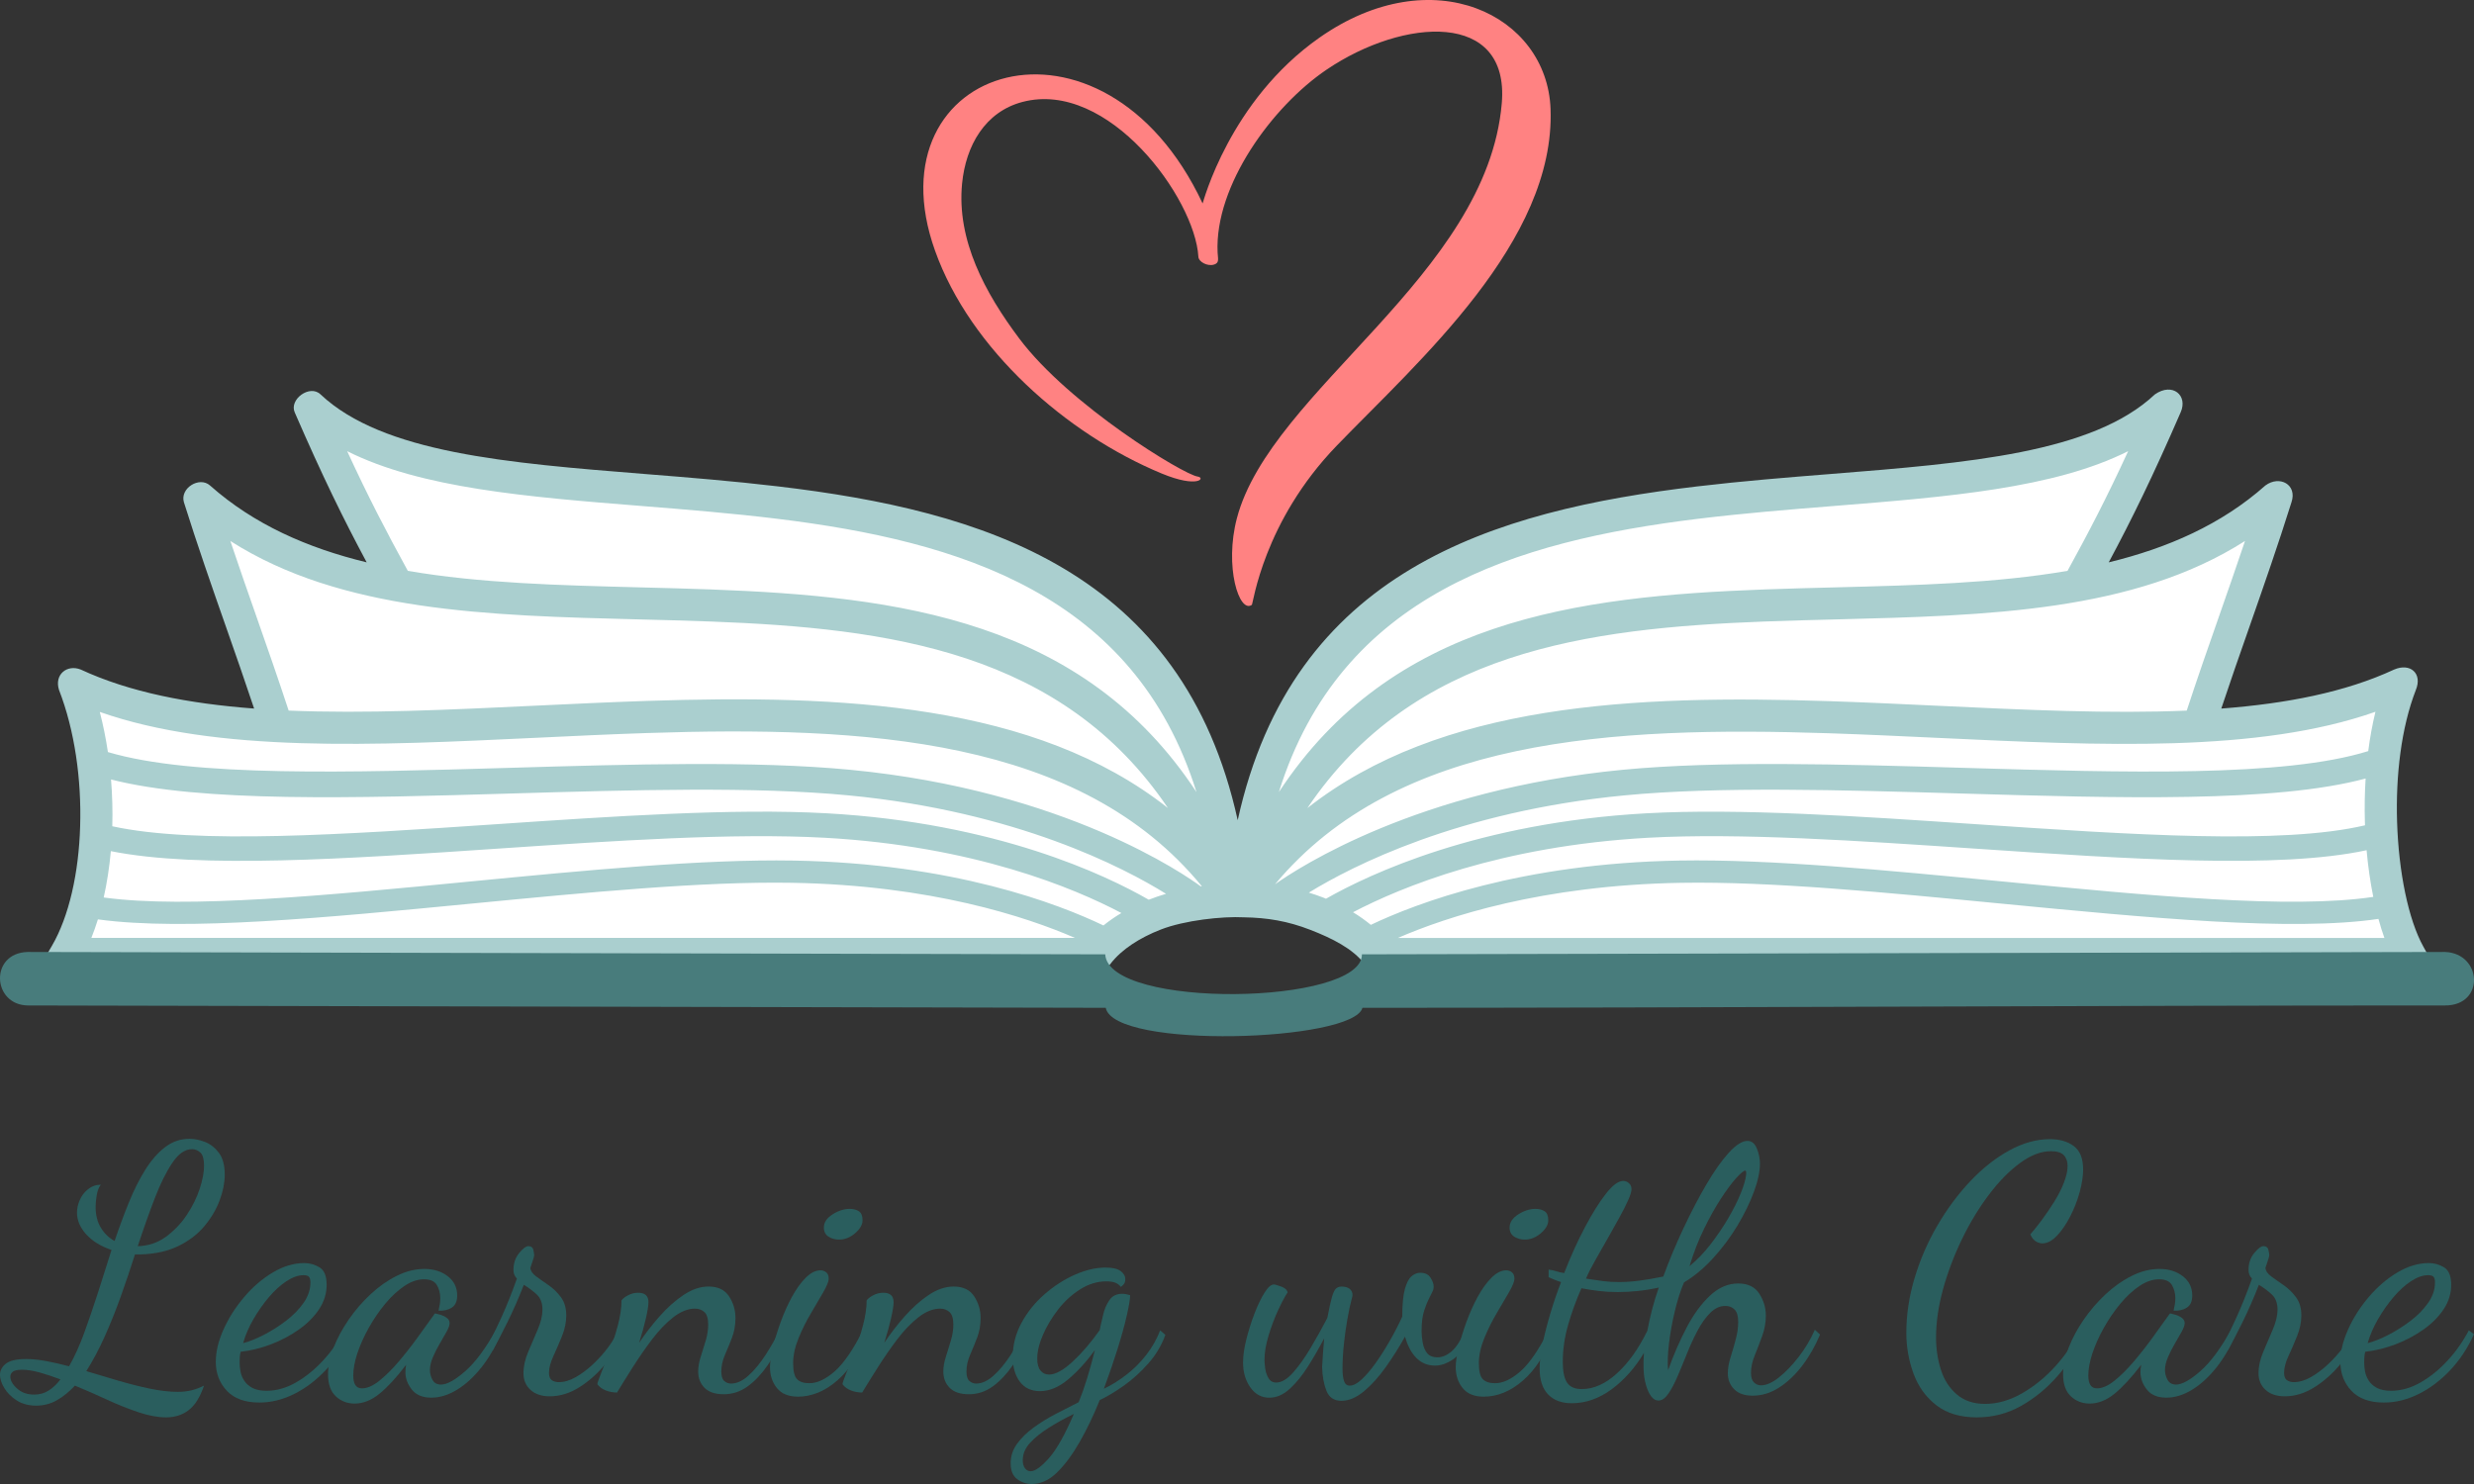 <?xml version="1.0" encoding="utf-8"?>
<!-- Generator: Adobe Illustrator 27.2.0, SVG Export Plug-In . SVG Version: 6.00 Build 0)  -->
<svg version="1.1" xmlns="http://www.w3.org/2000/svg" xmlns:xlink="http://www.w3.org/1999/xlink" x="0px" y="0px"
	 viewBox="0 0 1920 1152" enable-background="new 0 0 1920 1152" xml:space="preserve">
<rect x="0" y="0" width="1920" height="1152" fill="#333333" stroke="none"/>
<path fill="#FF8282" d="M971.51,469.55c-9.87,6.91-21.46-29.88-11.58-67.31c26.28-99.56,194.13-188.37,205.56-322.08
	c6.15-71.97-76.02-66.61-135.84-26.18c-42.32,28.6-87.08,90.05-84.71,141.91c0.23,4.94,1.51,8.03-2.53,9.42
	c-5.08,1.75-12.16-1.9-12.39-6.03c-2.57-45.15-69.78-137.73-136.52-120.14c-28.97,7.63-43.96,33.79-46.86,63.37
	c-4.29,43.86,17.8,84.83,44.34,120.23c38.99,52,127.51,105.63,138.39,107.19c6.48,0.92,0.57,9.4-27.78-2.34
	c-73.7-30.51-148.54-96.25-175.92-172.94C673.92,49.72,856.19-6.43,933.32,157.94c0.43-0.8,20.77-79.67,90.64-128.69
	c87.75-61.57,176.7-17.72,179.38,55.31c3.79,102.97-102.79,196.02-165.93,261.4C980.3,405.09,972.56,468.81,971.51,469.55z"/>
<g>
	<path fill-rule="evenodd" clip-rule="evenodd" fill="#FFFFFF" d="M957.29,699.77c-37.8-438.33-569.99-246.03-717.13-384.54
		c26.5,60.99,44.66,96.33,68.32,139.17c-58.34-10.68-111.21-30.4-153.85-68.22c19.17,61.17,40.63,117.11,60.17,177.46
		c-59.48-3.08-113.32-12.06-157.4-32.56c25.66,66.12,22.43,160.21-6.39,209.5c247.17,0,553.7,0,800.87,0
		c21.47-27.97,70.14-43.06,105-41.18C957.02,699.53,957.16,699.65,957.29,699.77z"/>
	<path fill-rule="evenodd" clip-rule="evenodd" fill="#FFFFFF" d="M1863.25,531.09c-43.99,20.45-97.69,29.45-157.01,32.57
		c19.52-60.35,41.01-116.3,60.15-177.47c-42.63,37.82-95.48,57.53-153.81,68.21c23.66-42.84,41.8-78.18,68.28-139.17
		c-147.14,138.51-679.29-53.8-717.13,384.54c34.82-4.65,83.53,12.83,104.98,40.82c247.21,0,553.74,0,800.91,0
		C1846.42,698.48,1837.55,597.21,1863.25,531.09z"/>
	<path fill="#AACFCF" d="M1880.55,734.58c-11.38-20.65-19.05-57.36-20.25-96.83c-1.09-35.42,3.13-72.66,14.58-102.16
		c5.27-12.87-4.36-21.23-16.9-15.81c-37.83,17.58-83.51,26.42-134.11,30.27c7.16-21.51,14.49-42.47,21.83-63.41
		c11.13-31.84,22.28-63.72,32.64-96.74c4.65-13.74-9.23-21.19-20.24-13.03c-34.16,30.3-75.64,48.5-121.58,59.68
		c18.01-33.62,34.11-66.45,55.79-116.39c5.93-13.27-6.36-23.55-19.99-13.99c-48.35,45.51-145.14,53.27-251.17,61.75
		c-34.06,2.71-69.03,5.53-103.81,9.65c-159.28,18.85-314.16,65.37-356.8,259.14c-42.64-193.77-197.52-240.29-356.8-259.14
		c-34.79-4.12-69.79-6.94-103.85-9.65c-105.99-8.49-202.79-16.25-251.13-61.75c-8.29-8.04-24.54,3.85-20.03,13.99
		c21.7,49.94,37.83,82.77,55.84,116.39c-45.94-11.17-87.43-29.38-121.59-59.68c-8.22-7.34-23.48,2.09-20.25,13.03
		c10.4,33.13,21.55,65.1,32.75,97.01c7.3,20.85,14.6,41.72,21.73,63.13c-50.76-3.82-96.59-12.65-134.52-30.27
		c-10.57-4.23-20.72,3.76-16.9,15.81c12.18,31.39,17.52,69.56,16.4,105.85c-1.05,36.07-8.58,69.97-21.96,92.91l-10.94,18.74h21.74
		h450.8h350.08h6.14l3.78-4.92c8.65-11.27,22.9-20.27,38.89-26.52c18.47-7.24,47.91-10.43,64.66-9.54
		c18.07,0.29,33.91,2.87,51.58,9.74c16.79,6.52,32.79,14.51,41.84,26.32l3.78,4.92h6.15h350.91h450h21.12L1880.55,734.58z
		 M1063.86,717.94c-4.28-3.51-8.91-6.79-13.81-9.79c37.18-19.47,114.36-51.45,229.01-57.82c71.06-3.94,163.24,2.33,254.22,8.47
		c118.54,8.03,235.13,15.95,303.36,1.2c1.13,12.65,2.89,24.86,5.19,36.24c-64.25,9.64-174.92-1.05-287.39-11.94
		c-89.67-8.69-180.55-17.48-251.24-16.27C1180.57,670.17,1099.41,701.02,1063.86,717.94z M1026.9,696.76
		c-3.66-1.42-7.39-2.69-11.15-3.83c33.6-20.65,116.33-63.12,244.83-75.48c73.06-7.03,167.86-4.22,261.39-1.47
		c123.04,3.63,244.05,7.19,313.92-11.63c-0.72,11.39-0.9,22.83-0.56,34.08c0.02,0.75,0.06,1.49,0.09,2.23
		c-64.34,15.24-181.63,7.28-300.95-0.79c-91.67-6.23-184.54-12.52-256.73-8.52c-130.23,7.22-214.71,46.98-248.66,66.31
		C1028.35,697.34,1027.63,697.04,1026.9,696.76z M1837.92,583.06c-64.91,20.35-188.72,16.7-314.71,12.98
		c-94.25-2.78-189.74-5.58-264,1.54c-158.68,15.27-251.33,75.84-269.72,88.9c94.81-113.73,261.06-122.82,430.13-117.26
		c28.28,0.95,56.63,2.27,84.76,3.6c126.42,5.98,248.15,11.72,339.14-20.28C1841.11,562.38,1839.26,572.63,1837.92,583.06z
		 M1722.11,478.45c-8.48,24.21-16.94,48.44-25.06,73.18c-59.57,2.55-124.86-0.53-191.51-3.68c-28.5-1.35-57.25-2.71-85.93-3.66
		c-151.66-4.99-301.6,1.66-405,83.02c82.09-121.69,216.63-139.58,354.55-144.83c18.94-0.71,37.91-1.2,56.85-1.67
		c116.2-2.94,230.16-5.89,316.27-60.85C1735.63,439.75,1728.87,459.11,1722.11,478.45z M1317.33,402.79
		c35.37-4.34,71.1-7.22,105.78-10c88.62-7.09,171.06-13.71,228.49-42.56c-16.5,35.85-30.52,62.82-47.05,92.91
		c-56,9.64-117.22,11.21-179.11,12.79c-18.76,0.47-37.52,0.96-56.27,1.65c-146.06,5.4-289.04,23.96-376.68,157.31
		C1040.51,461.09,1176.39,420.1,1317.33,402.79z M269.42,350.23c57.47,28.86,139.87,35.48,228.49,42.56
		c34.71,2.78,70.41,5.65,105.81,10c140.92,17.31,276.81,58.31,324.84,212.09c-87.65-133.34-230.62-151.89-376.68-157.3
		c-18.76-0.69-37.55-1.18-56.27-1.65c-61.89-1.58-123.11-3.15-179.11-12.79C299.99,413.04,285.96,386.08,269.42,350.23z
		 M199.05,478.74c-6.8-19.43-13.63-38.89-20.28-58.78c86.11,54.96,200.06,57.91,316.27,60.85c18.93,0.47,37.91,0.96,56.85,1.67
		c137.9,5.25,272.42,23.14,354.52,144.77c-103.26-81.46-253.06-88.16-404.61-83.14c-28.93,0.96-57.91,2.34-86.65,3.71
		c-66.5,3.17-131.65,6.28-191.13,3.78C215.92,526.96,207.49,502.83,199.05,478.74z M416.35,572.72c28.35-1.36,56.92-2.73,85.46-3.67
		c169.71-5.64,336.48,3.65,430.91,118.93c-0.27,0.03-0.54,0.08-0.81,0.11c-11.39-8.41-105.22-74.47-271.95-90.51
		c-74.26-7.12-169.75-4.33-264-1.54c-124.43,3.67-246.72,7.28-312.22-12.23c-1.58-10.61-3.67-21.06-6.3-31.15
		C168.41,584.55,290,578.73,416.35,572.72z M891.52,698.45c-32.99-19-118.02-59.79-250.1-67.12c-72.19-4-165.06,2.29-256.73,8.52
		c-117.23,7.93-232.52,15.76-297.54,1.57c0.34-11.99,0.01-24.19-0.98-36.33c70.27,17.98,189.64,14.46,311.02,10.88
		c93.52-2.74,188.32-5.56,261.42,1.47c130.45,12.55,213.72,56.13,246.3,76.41c-4.5,1.34-8.95,2.85-13.3,4.55
		C891.58,698.42,891.55,698.43,891.52,698.45z M615.98,668.04c-70.66-1.22-161.54,7.58-251.28,16.27
		c-110.63,10.72-219.55,21.24-284.22,12.39c2.57-11.44,4.42-23.53,5.54-35.97c68.64,13.77,183.31,5.98,299.88-1.92
		c90.98-6.15,183.16-12.41,254.22-8.47c115.85,6.43,193.43,39.02,230.16,58.42c-4.95,2.94-9.62,6.16-13.93,9.66
		C821.31,701.61,739.77,670.19,615.98,668.04z M70.89,728.09c1.85-4.6,3.55-9.41,5.09-14.4c67.55,9.31,177.84-1.38,289.88-12.23
		c89.05-8.62,179.27-17.36,248.81-16.16c107.75,1.87,181.67,26.31,219.59,42.78H501.8H70.89z M1419.61,728.09H1084.9
		c37.92-16.47,111.85-40.91,219.59-42.78c69.54-1.2,159.75,7.54,248.81,16.16c113.53,10.98,225.25,21.81,292.54,11.85
		c1.42,5.2,2.96,10.15,4.62,14.78H1419.61z"/>
</g>
<path fill-rule="evenodd" clip-rule="evenodd" fill="#487C7C" d="M21.6,738.99l836.13,1.84c2.47,42.73,199.66,39.55,199.23,0
	l840.57-1.84c28.83,1.14,31.08,41.6,0,41.53c-280.83,0-559.3,1.83-840.17,1.83c-6.87,26.28-192.87,32.35-199.23,0L21.6,780.52
	C-6.17,780.1-8.21,739.7,21.6,738.99z"/>
<g>
	<path fill="#2A5E5E" d="M128.89,1100.28c-6.43,0-13.62-1.34-21.57-4.02c-7.95-2.68-16.08-5.94-24.39-9.78
		c-8.31-3.84-16.57-7.46-24.79-10.85c-4.47,4.82-9.16,8.62-14.07,11.39c-4.92,2.77-10.23,4.15-15.94,4.15
		c-5.9,0-10.94-1.34-15.14-4.02c-4.19-2.68-7.41-5.9-9.65-9.65c-2.23-3.75-3.35-7.14-3.35-10.18c0-3.39,1.52-6.3,4.56-8.71
		c3.04-2.41,8.31-3.62,15.81-3.62c4.82,0,10.05,0.54,15.68,1.61c5.63,1.07,11.48,2.41,17.55,4.02c4.29-7.5,8.21-16.17,11.79-25.99
		c3.57-9.82,7.14-20.28,10.72-31.36c3.57-11.07,7.05-22.06,10.45-32.96c-8.4-2.86-14.96-6.92-19.7-12.19
		c-4.73-5.27-7.1-10.85-7.1-16.75c0-3.22,0.71-6.47,2.14-9.78c1.43-3.3,3.57-6.12,6.43-8.44c2.86-2.32,6.16-3.48,9.91-3.48
		c-1.61,2.14-2.68,4.96-3.22,8.44s-0.8,6.39-0.8,8.71c0,6.43,1.38,11.88,4.15,16.35c2.77,4.47,6.3,7.86,10.58,10.18
		c3.57-10.54,7.28-20.54,11.12-30.01c3.84-9.47,8.08-17.91,12.73-25.33c4.64-7.41,9.78-13.27,15.41-17.55
		c5.63-4.29,11.92-6.43,18.89-6.43c3.75,0,7.73,0.8,11.93,2.41c4.19,1.61,7.81,4.42,10.85,8.44c3.04,4.02,4.56,9.69,4.56,17.01
		c0,6.08-1.3,12.64-3.89,19.7c-2.59,7.06-6.52,13.76-11.79,20.1c-5.27,6.34-12.02,11.52-20.23,15.54
		c-8.22,4.02-18.05,6.21-29.48,6.56c-0.18,0-0.58,0-1.21,0c-0.63,0-1.65,0-3.08,0c-3.4,10.72-7.06,21.57-10.99,32.56
		c-3.93,10.99-8.13,21.44-12.59,31.36c-4.47,9.91-9.2,18.8-14.2,26.66c7.68,2.32,15.76,4.74,24.25,7.24
		c8.48,2.5,16.75,4.6,24.79,6.3c8.04,1.7,15.36,2.55,21.97,2.55c3.93,0,7.5-0.4,10.72-1.21c3.22-0.8,6.43-2.01,9.65-3.62
		c-3.04,8.93-7.01,15.28-11.92,19.03C141.53,1098.4,135.68,1100.28,128.89,1100.28z M26.53,1082.6c4.11,0,7.81-1.03,11.12-3.08
		c3.3-2.06,6.39-4.96,9.24-8.71c-5.54-2.15-10.9-3.93-16.08-5.36c-5.18-1.43-9.74-2.15-13.67-2.15c-3.39,0-5.76,0.49-7.1,1.47
		c-1.34,0.98-2.01,2.28-2.01,3.88c0,3.04,1.74,6.12,5.23,9.24C16.75,1081.03,21.17,1082.6,26.53,1082.6z M106.92,967.37
		c8.04-0.18,15.23-2.55,21.57-7.1c6.34-4.56,11.74-10.14,16.21-16.75c4.46-6.6,7.86-13.4,10.18-20.36
		c2.32-6.97,3.48-13.04,3.48-18.22c0-5-0.94-8.4-2.81-10.18c-1.87-1.78-4.07-2.68-6.56-2.68c-5.36,0-10.41,3.48-15.14,10.45
		c-4.73,6.97-9.29,16.12-13.67,27.47C115.81,941.33,111.39,953.79,106.92,967.37z"/>
	<path fill="#2A5E5E" d="M201.25,1088.76c-11.08,0-19.47-3.04-25.19-9.11c-5.71-6.07-8.58-13.57-8.58-22.51
		c0-7.86,2.01-16.25,6.03-25.19c4.02-8.93,9.38-17.33,16.08-25.19c6.7-7.86,14.11-14.21,22.24-19.03
		c8.13-4.82,16.21-7.24,24.25-7.24c4.29,0,8.26,1.12,11.93,3.35c3.66,2.24,5.49,6.74,5.49,13.53c0,6.79-1.97,13.13-5.9,19.03
		c-3.93,5.89-9.2,11.17-15.81,15.81c-6.61,4.65-13.8,8.44-21.57,11.39c-7.77,2.95-15.59,4.87-23.45,5.76
		c-0.36,1.43-0.58,2.82-0.67,4.15c-0.09,1.34-0.13,2.73-0.13,4.15c0,2.15,0.22,4.47,0.67,6.97c0.44,2.5,1.43,4.91,2.95,7.24
		c1.52,2.32,3.66,4.2,6.43,5.62c2.77,1.43,6.39,2.15,10.85,2.15c7.68,0,15.27-2.15,22.78-6.43c7.5-4.29,14.51-9.96,21.03-17.02
		c6.52-7.05,12.01-14.87,16.48-23.45l4.02,2.95c-4.82,10.72-10.99,20.05-18.49,28c-7.5,7.95-15.68,14.11-24.52,18.49
		C219.33,1086.57,210.36,1088.76,201.25,1088.76z M188.65,1042.67c4.82-1.25,10.18-3.39,16.08-6.43c5.9-3.04,11.61-6.65,17.15-10.85
		c5.53-4.19,10.09-8.84,13.67-13.93c3.57-5.09,5.36-10.41,5.36-15.94c0-1.96-0.36-3.39-1.07-4.29c-0.72-0.89-2.14-1.34-4.29-1.34
		c-4.11,0-8.53,1.57-13.27,4.69c-4.74,3.13-9.29,7.28-13.67,12.46c-4.38,5.19-8.35,10.85-11.93,17.02
		C193.12,1030.21,190.44,1036.42,188.65,1042.67z"/>
	<path fill="#2A5E5E" d="M275.21,1089.56c-5.72,0-10.59-1.88-14.6-5.63c-4.02-3.75-6.03-9.47-6.03-17.15
		c0-6.25,1.43-13.08,4.29-20.5c2.85-7.41,6.79-14.74,11.79-21.97c5-7.24,10.67-13.8,17.02-19.7c6.34-5.9,13.08-10.63,20.23-14.2
		c7.14-3.57,14.29-5.36,21.44-5.36c7.14,0,13.17,1.87,18.09,5.62c4.91,3.75,7.37,8.76,7.37,15.01c0,4.47-1.39,7.59-4.15,9.38
		c-2.77,1.79-6.21,2.59-10.32,2.41c0.36-1.61,0.67-3.22,0.94-4.82c0.27-1.61,0.4-3.21,0.4-4.82c0-3.93-0.9-7.37-2.68-10.32
		c-1.79-2.94-5.09-4.42-9.91-4.42c-5,0-10.1,1.74-15.27,5.22c-5.18,3.49-10.14,8.09-14.87,13.8c-4.73,5.72-8.98,11.92-12.73,18.62
		c-3.75,6.7-6.7,13.26-8.84,19.69c-2.14,6.43-3.22,12.24-3.22,17.42c0,6.61,2.23,9.91,6.7,9.91c4.11,0,8.62-1.96,13.53-5.89
		c4.91-3.93,9.92-8.89,15.01-14.87c5.09-5.99,9.96-12.19,14.61-18.62c4.64-6.43,8.75-12.15,12.33-17.15
		c0.54-1.07,1.07-1.61,1.61-1.61c0.89,0.18,2.23,0.54,4.02,1.07c1.78,0.54,3.39,1.34,4.82,2.41c1.43,1.07,2.14,2.41,2.14,4.02
		c0,1.61-0.76,3.8-2.28,6.56c-1.52,2.77-3.31,5.9-5.36,9.38c-2.06,3.48-3.84,7.01-5.36,10.59c-1.52,3.58-2.28,6.88-2.28,9.91
		c0,2.68,0.67,5.23,2.01,7.64c1.34,2.41,3.53,3.62,6.57,3.62c4.64,0,10.9-3.44,18.76-10.32c7.86-6.87,15.81-17.55,23.85-32.02
		l3.48,3.48c-3.93,9.65-8.84,18.18-14.74,25.59c-5.9,7.41-12.19,13.18-18.89,17.28c-6.7,4.11-13.36,6.16-19.96,6.16
		c-6.79,0-11.84-2.1-15.14-6.3c-3.31-4.2-4.96-8.71-4.96-13.53c0-0.89,0.04-1.78,0.13-2.68c0.09-0.89,0.22-1.88,0.4-2.95
		c-7.5,9.83-14.38,17.29-20.63,22.38C288.25,1087.02,281.81,1089.56,275.21,1089.56z"/>
	<path fill="#2A5E5E" d="M426.61,1083.93c-6.25,0-11.21-1.65-14.87-4.96c-3.66-3.3-5.49-7.64-5.49-13s1.25-10.94,3.75-16.75
		c2.5-5.8,4.96-11.56,7.37-17.28c2.41-5.72,3.62-10.81,3.62-15.27c0-5.18-1.52-9.16-4.56-11.93c-3.04-2.77-6.34-5.22-9.91-7.37
		c-3.93,10.18-8.22,19.96-12.86,29.34c-4.65,9.38-8.4,16.57-11.25,21.57l-2.95-5.63c2.5-4.64,5.76-11.39,9.78-20.23
		c4.02-8.84,7.99-18.8,11.92-29.88c-1.79-1.78-2.68-4.02-2.68-6.7c0-5.18,1.47-9.56,4.42-13.13c2.95-3.57,5.31-5.36,7.1-5.36
		c2.14,0,3.44,0.94,3.88,2.81c0.44,1.88,0.67,3.26,0.67,4.15c0,0.9-0.45,2.59-1.34,5.09c-0.9,2.5-1.43,4.11-1.61,4.82
		c0.18,2.33,1.65,4.52,4.42,6.57c2.77,2.05,5.98,4.33,9.65,6.83c3.66,2.5,6.88,5.62,9.65,9.38c2.77,3.75,4.15,8.49,4.15,14.21
		c0,5.18-1.12,10.54-3.35,16.08c-2.24,5.54-4.47,10.72-6.7,15.54c-2.24,4.82-3.35,9.11-3.35,12.86c0,2.86,0.76,4.78,2.28,5.76
		c1.52,0.98,3.26,1.47,5.23,1.47c4.29,0,8.71-1.29,13.27-3.88c4.55-2.59,9.02-5.94,13.4-10.05c4.38-4.11,8.26-8.44,11.66-13
		c3.39-4.56,5.9-8.8,7.5-12.73l4.56,3.48c-3.4,7.5-8.13,14.92-14.2,22.24c-6.08,7.33-12.82,13.31-20.23,17.95
		C442.11,1081.61,434.47,1083.93,426.61,1083.93z"/>
	<path fill="#2A5E5E" d="M561.67,1082.33c-6.61,0-11.57-1.65-14.87-4.96c-3.31-3.3-4.96-7.54-4.96-12.73
		c0-3.57,0.67-7.41,2.01-11.53c1.34-4.11,2.63-8.3,3.89-12.59c1.25-4.29,1.87-8.39,1.87-12.33c0-4.64-0.98-7.86-2.95-9.65
		c-1.97-1.78-4.38-2.68-7.24-2.68c-5.54,0-11.17,2.24-16.88,6.7c-5.72,4.47-11.21,10.18-16.48,17.15
		c-5.27,6.97-10.23,14.12-14.87,21.44c-4.65,7.33-8.76,13.94-12.33,19.83c-3.04,0-5.94-0.54-8.71-1.61
		c-2.77-1.07-4.96-2.68-6.57-4.82c0-0.89,0.94-3.66,2.81-8.31c1.88-4.64,4.07-10.27,6.57-16.88c2.5-6.6,4.69-13.49,6.56-20.63
		c1.88-7.14,2.81-13.57,2.81-19.29c1.07-1.43,2.81-2.77,5.23-4.02c2.41-1.25,4.96-1.88,7.64-1.88c5.36,0,8.04,2.41,8.04,7.24
		c0,2.68-0.67,6.93-2.01,12.73c-1.34,5.81-3.08,12.1-5.22,18.89c4.64-6.97,9.91-13.8,15.81-20.5c5.9-6.7,12.1-12.23,18.62-16.61
		c6.52-4.38,13-6.57,19.43-6.57c7.32,0,12.64,2.55,15.94,7.64c3.3,5.09,4.96,10.68,4.96,16.75c0,5.54-0.9,10.63-2.68,15.28
		c-1.79,4.65-3.62,9.11-5.49,13.4c-1.88,4.29-2.81,8.57-2.81,12.86c0,3.58,0.76,6.03,2.28,7.37c1.51,1.34,3.26,2.01,5.22,2.01
		c4.46,0,8.98-2.05,13.53-6.16c4.56-4.11,8.93-9.38,13.13-15.81c4.2-6.43,7.91-12.95,11.12-19.56l3.48,3.75
		c-3.75,8.75-8,16.57-12.73,23.45c-4.73,6.88-9.91,12.37-15.54,16.48C574.66,1080.27,568.46,1082.33,561.67,1082.33z"/>
	<path fill="#2A5E5E" d="M619.28,1084.2c-7.33,0-12.78-2.24-16.35-6.7c-3.58-4.46-5.36-9.82-5.36-16.08c0-4.11,0.76-9.28,2.28-15.54
		c1.51-6.25,3.53-12.82,6.03-19.69c2.5-6.88,5.4-13.35,8.71-19.43c3.3-6.07,6.88-11.03,10.72-14.88c3.84-3.84,7.64-5.76,11.39-5.76
		c1.78,0,3.3,0.54,4.56,1.61c1.25,1.07,1.88,2.68,1.88,4.82c0,2.15-1.39,5.63-4.15,10.45c-2.77,4.82-5.99,10.32-9.65,16.48
		c-3.66,6.16-6.88,12.64-9.65,19.43c-2.77,6.79-4.15,13.22-4.15,19.3c0,6.25,1.03,10.41,3.08,12.46c2.05,2.06,5.23,3.08,9.51,3.08
		c6.07,0,12.59-3.04,19.56-9.11c6.97-6.07,14.29-16.7,21.97-31.89l2.95,3.21c-5.54,15.37-13.13,27.25-22.78,35.64
		S630,1084.2,619.28,1084.2z M651.17,962.28c-3.04,0-5.76-0.76-8.17-2.28c-2.41-1.52-3.62-3.89-3.62-7.1c0-3.93,2.23-7.32,6.7-10.18
		c4.46-2.85,8.93-4.29,13.4-4.29c2.85,0,5.22,0.63,7.1,1.88c1.88,1.25,2.81,3.58,2.81,6.97c0,3.4-1.92,6.74-5.76,10.05
		C659.78,960.63,655.63,962.28,651.17,962.28z"/>
	<path fill="#2A5E5E" d="M751.92,1082.33c-6.61,0-11.57-1.65-14.87-4.96c-3.31-3.3-4.96-7.54-4.96-12.73
		c0-3.57,0.67-7.41,2.01-11.53c1.34-4.11,2.63-8.3,3.89-12.59c1.25-4.29,1.87-8.39,1.87-12.33c0-4.64-0.98-7.86-2.95-9.65
		c-1.97-1.78-4.38-2.68-7.24-2.68c-5.54,0-11.17,2.24-16.88,6.7c-5.72,4.47-11.21,10.18-16.48,17.15
		c-5.27,6.97-10.23,14.12-14.87,21.44c-4.65,7.33-8.76,13.94-12.33,19.83c-3.04,0-5.94-0.54-8.71-1.61
		c-2.77-1.07-4.96-2.68-6.57-4.82c0-0.89,0.94-3.66,2.81-8.31c1.88-4.64,4.07-10.27,6.57-16.88c2.5-6.6,4.69-13.49,6.56-20.63
		c1.88-7.14,2.81-13.57,2.81-19.29c1.07-1.43,2.81-2.77,5.23-4.02c2.41-1.25,4.96-1.88,7.64-1.88c5.36,0,8.04,2.41,8.04,7.24
		c0,2.68-0.67,6.93-2.01,12.73c-1.34,5.81-3.08,12.1-5.22,18.89c4.64-6.97,9.91-13.8,15.81-20.5c5.9-6.7,12.1-12.23,18.62-16.61
		c6.52-4.38,13-6.57,19.43-6.57c7.32,0,12.64,2.55,15.94,7.64c3.3,5.09,4.96,10.68,4.96,16.75c0,5.54-0.9,10.63-2.68,15.28
		c-1.79,4.65-3.62,9.11-5.49,13.4c-1.88,4.29-2.81,8.57-2.81,12.86c0,3.58,0.76,6.03,2.28,7.37c1.51,1.34,3.26,2.01,5.22,2.01
		c4.46,0,8.98-2.05,13.53-6.16c4.56-4.11,8.93-9.38,13.13-15.81c4.2-6.43,7.91-12.95,11.12-19.56l3.48,3.75
		c-3.75,8.75-8,16.57-12.73,23.45c-4.73,6.88-9.91,12.37-15.54,16.48C764.92,1080.27,758.71,1082.33,751.92,1082.33z"/>
	<path fill="#2A5E5E" d="M800.69,1152c-4.11,0-7.86-1.25-11.25-3.75c-3.39-2.5-5.09-6.61-5.09-12.33c0-5.54,1.65-10.59,4.96-15.14
		c3.3-4.56,7.59-8.75,12.86-12.59c5.27-3.84,10.99-7.37,17.15-10.59c6.16-3.21,12.1-6.25,17.82-9.11
		c2.32-5.72,4.51-11.92,6.56-18.62c2.05-6.7,4.06-13.98,6.03-21.84c-6.61,9.11-13.53,16.71-20.77,22.78
		c-7.24,6.07-14.52,9.11-21.84,9.11c-6.79,0-12.02-2.46-15.68-7.37c-3.66-4.91-5.49-11.3-5.49-19.16c0-9.29,2.28-18.13,6.83-26.53
		c4.56-8.39,10.54-15.81,17.95-22.24c7.41-6.43,15.27-11.48,23.58-15.14c8.31-3.66,16.21-5.49,23.71-5.49
		c5.36,0,9.25,0.9,11.66,2.68c2.41,1.79,3.62,3.93,3.62,6.43c0,1.79-0.49,3.17-1.47,4.15c-0.98,0.98-1.65,1.56-2.01,1.74
		c-1.25-1.61-2.77-2.72-4.56-3.35c-1.79-0.62-4.02-0.94-6.7-0.94c-6.97,0-13.71,2.06-20.23,6.16c-6.52,4.11-12.24,9.34-17.15,15.68
		c-4.91,6.34-8.84,12.91-11.79,19.7c-2.95,6.79-4.42,12.96-4.42,18.49c0,4.11,0.85,7.19,2.55,9.24c1.7,2.06,3.88,3.08,6.57,3.08
		c5,0,11.12-3.35,18.36-10.05c7.24-6.7,14.24-14.88,21.04-24.52c0.36-2.14,0.76-4.06,1.21-5.76c0.44-1.7,0.94-3.79,1.47-6.3
		c0.89-3.93,2.45-7.59,4.69-10.98c2.23-3.39,5.58-5.09,10.05-5.09c0.89,0,1.83,0.09,2.81,0.27c0.98,0.18,2.1,0.45,3.35,0.8
		c0,2.86-0.85,8.04-2.55,15.54c-1.7,7.5-4.11,16.26-7.24,26.26c-3.13,10.01-6.66,20.28-10.59,30.82
		c5.72-2.68,11.43-6.21,17.15-10.59c5.71-4.38,10.89-9.51,15.54-15.41c4.64-5.9,8.31-12.33,10.99-19.3l4.02,3.48
		c-2.86,8.04-7.24,15.41-13.13,22.11s-12.24,12.46-19.03,17.28c-6.79,4.82-13.04,8.58-18.76,11.26
		c-4.82,11.97-10.05,22.87-15.68,32.69c-5.63,9.82-11.48,17.68-17.55,23.58C814.18,1149.05,807.66,1152,800.69,1152z
		 M799.89,1142.09c3.39,0,8.08-3.35,14.07-10.05c5.98-6.7,12.46-18.18,19.43-34.44c-6.97,3.39-13.44,6.97-19.43,10.72
		c-5.99,3.75-10.85,7.68-14.6,11.79c-3.75,4.11-5.63,8.58-5.63,13.4c0,2.68,0.58,4.78,1.74,6.3
		C796.62,1141.32,798.1,1142.09,799.89,1142.09z"/>
	<path fill="#2A5E5E" d="M1041.06,1087.42c-5.72,0-9.61-2.59-11.65-7.77c-2.06-5.18-3.17-11.34-3.35-18.49
		c0.18-3.21,0.4-6.83,0.67-10.85c0.27-4.02,0.58-7.81,0.94-11.39c-3.93,7.5-8.13,14.78-12.59,21.84c-4.47,7.06-9.2,12.86-14.2,17.42
		c-5.01,4.56-10.28,6.83-15.81,6.83c-6.07,0-10.99-2.68-14.74-8.04c-3.75-5.36-5.63-11.79-5.63-19.3c0-5.18,0.85-11.16,2.55-17.95
		c1.7-6.79,3.79-13.44,6.3-19.96c2.5-6.52,5.09-11.93,7.77-16.21c2.68-4.29,5.09-6.43,7.24-6.43c0.89,0,2.82,0.54,5.76,1.61
		c2.94,1.07,4.6,2.59,4.96,4.56c-1.97,2.86-4.38,7.37-7.24,13.53c-2.86,6.16-5.36,12.77-7.5,19.83c-2.15,7.06-3.22,13.45-3.22,19.16
		c0,1.43,0.18,3.53,0.54,6.3c0.35,2.77,1.21,5.32,2.54,7.64c1.34,2.32,3.35,3.48,6.03,3.48c4.11,0,8.44-2.55,13-7.64
		c4.56-5.09,9.11-11.48,13.67-19.16c4.56-7.68,8.89-15.45,13-23.32c1.43-7.5,2.63-12.95,3.62-16.34c0.98-3.39,2.05-5.58,3.21-6.57
		c1.16-0.98,2.55-1.47,4.15-1.47c2.68,0,4.78,0.58,6.3,1.74c1.51,1.16,2.28,2.81,2.28,4.96c0,0.18-0.09,0.67-0.27,1.47
		c-0.18,0.8-0.36,1.47-0.53,2.01c-1.07,4.11-2.15,9.2-3.22,15.27c-1.07,6.08-1.97,12.46-2.68,19.16c-0.72,6.7-1.07,13.09-1.07,19.16
		c0,4.11,0.4,7.33,1.21,9.65c0.8,2.33,2.28,3.48,4.42,3.48c2.68,0,5.76-1.61,9.25-4.82c3.48-3.22,7.1-7.46,10.85-12.73
		c3.75-5.27,7.41-11.03,10.99-17.28c3.57-6.25,6.79-12.5,9.65-18.76c0-9.29,0.67-16.39,2.01-21.3c1.34-4.91,3.08-8.26,5.22-10.05
		c2.15-1.78,4.38-2.68,6.7-2.68c3.75,0,6.43,1.3,8.04,3.88c1.61,2.59,2.41,4.87,2.41,6.83c0,1.43-0.36,2.82-1.07,4.15
		c-0.72,1.34-1.43,2.82-2.15,4.42c-1.43,2.68-2.81,6.03-4.15,10.05c-1.34,4.02-2.01,9.42-2.01,16.21c0,2.86,0.31,5.89,0.94,9.11
		c0.62,3.21,1.78,5.85,3.48,7.91c1.7,2.05,4.33,3.08,7.91,3.08c3.57,0,7.1-1.43,10.59-4.29c3.48-2.85,7.01-8.04,10.59-15.54
		l4.02,2.95c-3.93,9.11-8.31,15.28-13.13,18.49c-4.82,3.21-9.47,4.82-13.94,4.82c-5.72,0-10.54-1.96-14.47-5.9
		c-3.93-3.93-6.88-9.47-8.84-16.61c-4.47,8.04-9.42,15.9-14.87,23.58c-5.45,7.68-11.12,13.98-17.02,18.89
		C1052.58,1084.96,1046.77,1087.42,1041.06,1087.42z"/>
	<path fill="#2A5E5E" d="M1151.46,1084.2c-7.33,0-12.78-2.24-16.35-6.7c-3.58-4.46-5.36-9.82-5.36-16.08
		c0-4.11,0.76-9.28,2.28-15.54c1.51-6.25,3.53-12.82,6.03-19.69c2.5-6.88,5.4-13.35,8.71-19.43c3.3-6.07,6.87-11.03,10.72-14.88
		c3.84-3.84,7.64-5.76,11.39-5.76c1.78,0,3.3,0.54,4.56,1.61c1.25,1.07,1.88,2.68,1.88,4.82c0,2.15-1.39,5.63-4.15,10.45
		c-2.77,4.82-5.99,10.32-9.65,16.48c-3.66,6.16-6.88,12.64-9.65,19.43c-2.77,6.79-4.15,13.22-4.15,19.3
		c0,6.25,1.03,10.41,3.08,12.46c2.05,2.06,5.23,3.08,9.51,3.08c6.07,0,12.59-3.04,19.56-9.11c6.97-6.07,14.29-16.7,21.97-31.89
		l2.95,3.21c-5.54,15.37-13.13,27.25-22.78,35.64C1172.36,1080.01,1162.18,1084.2,1151.46,1084.2z M1183.35,962.28
		c-3.04,0-5.76-0.76-8.18-2.28c-2.41-1.52-3.62-3.89-3.62-7.1c0-3.93,2.23-7.32,6.7-10.18c4.46-2.85,8.93-4.29,13.4-4.29
		c2.85,0,5.22,0.63,7.1,1.88c1.88,1.25,2.82,3.58,2.82,6.97c0,3.4-1.92,6.74-5.76,10.05
		C1191.97,960.63,1187.81,962.28,1183.35,962.28z"/>
	<path fill="#2A5E5E" d="M1219.79,1089.29c-7.87,0-13.98-2.28-18.36-6.83c-4.38-4.56-6.56-11.29-6.56-20.23
		c0-5.18,0.76-11.47,2.28-18.89c1.51-7.41,3.53-15.32,6.03-23.72c2.5-8.39,5.27-16.52,8.31-24.39c-1.79-0.53-3.44-1.11-4.96-1.74
		c-1.52-0.63-3.08-1.29-4.69-2.01v-5.89c1.96,0.18,3.88,0.58,5.76,1.21c1.88,0.63,3.97,1.12,6.3,1.47
		c5-12.86,10.36-24.69,16.08-35.51c5.72-10.81,11.16-19.52,16.35-26.13c5.18-6.61,9.65-9.91,13.4-9.91c1.61,0,3.08,0.58,4.42,1.74
		c1.34,1.16,2.01,2.72,2.01,4.69c0,1.79-0.85,4.6-2.54,8.44c-1.7,3.84-3.93,8.27-6.7,13.27c-2.77,5-5.72,10.28-8.84,15.81
		c-3.13,5.54-6.25,11.04-9.38,16.48c-3.13,5.45-5.76,10.59-7.9,15.41c4.46,0.72,8.75,1.34,12.86,1.88c4.11,0.54,8.31,0.8,12.59,0.8
		c5,0,10.27-0.35,15.81-1.07c5.54-0.71,11.79-1.78,18.76-3.21c4.64-12.68,9.91-25.28,15.81-37.78c5.89-12.5,11.83-23.85,17.82-34.03
		c5.98-10.18,11.74-18.31,17.28-24.39c5.54-6.07,10.36-9.11,14.47-9.11c3.21,0,5.63,1.97,7.24,5.9c1.61,3.93,2.41,7.86,2.41,11.79
		c0,6.07-1.56,13.36-4.69,21.84c-3.13,8.49-7.37,17.2-12.73,26.13c-5.36,8.93-11.62,17.33-18.76,25.19
		c-7.15,7.86-14.74,14.2-22.77,19.03c-2.68,6.25-5.05,13.67-7.1,22.24c-2.06,8.58-3.58,17.02-4.56,25.33
		c-0.98,8.31-1.21,15.14-0.67,20.5c4.29-11.97,9.11-23.05,14.47-33.23c5.36-10.18,11.39-18.4,18.09-24.65
		c6.7-6.25,13.98-9.38,21.84-9.38c7.5,0,12.95,2.64,16.35,7.91c3.39,5.27,5.09,10.94,5.09,17.02c0,5.36-0.94,10.63-2.81,15.81
		c-1.88,5.18-3.8,10.18-5.76,15.01c-1.97,4.82-2.95,9.38-2.95,13.66c0,3.4,0.76,5.86,2.28,7.37c1.51,1.52,3.35,2.28,5.49,2.28
		c4.11,0,8.71-2.01,13.8-6.03c5.09-4.02,10.18-9.29,15.27-15.81c5.09-6.52,9.33-13.62,12.73-21.3l4.02,3.75
		c-3.75,8.94-8.35,16.98-13.8,24.12c-5.45,7.15-11.44,12.82-17.96,17.01c-6.52,4.2-13.35,6.3-20.5,6.3
		c-6.26,0-11.04-1.65-14.34-4.96c-3.31-3.3-4.96-7.46-4.96-12.46c0-3.75,0.71-7.91,2.15-12.46c1.43-4.56,2.76-9.2,4.02-13.93
		c1.25-4.73,1.88-9.24,1.88-13.53c0-4.46-0.94-7.64-2.81-9.51c-1.88-1.88-4.25-2.81-7.1-2.81c-4.29,0-8.22,1.79-11.79,5.36
		c-3.58,3.58-6.83,8.13-9.78,13.67c-2.94,5.54-5.67,11.43-8.17,17.68c-2.5,6.25-4.96,12.19-7.37,17.82
		c-2.41,5.63-4.82,10.18-7.24,13.67c-2.41,3.48-4.96,5.23-7.64,5.23c-2.14,0-4.02-1.07-5.62-3.22c-1.61-2.14-2.95-5.05-4.02-8.71
		c-1.07-3.66-1.7-7.68-1.88-12.06c-0.18-4.38-0.09-8.71,0.27-13c-6.79,11.43-15.1,20.81-24.92,28.14
		C1241.05,1085.63,1230.69,1089.29,1219.79,1089.29z M1227.56,1078.31c9.29,0,18.4-4.06,27.33-12.2
		c8.93-8.12,16.79-19.16,23.58-33.09c1.07-5.72,2.28-11.16,3.62-16.35c1.34-5.18,3.08-10.9,5.23-17.15
		c-5.72,1.25-11.25,2.14-16.62,2.68c-5.36,0.53-10.45,0.8-15.27,0.8c-5,0-9.78-0.27-14.33-0.8c-4.56-0.54-9.16-1.25-13.8-2.15
		c-4.11,9.29-7.55,18.76-10.32,28.41c-2.77,9.65-4.15,19.2-4.15,28.67c0,7.5,1.12,12.91,3.35,16.21
		C1218.41,1076.66,1222.2,1078.31,1227.56,1078.31z M1311.17,982.91c5.89-4.82,11.39-10.54,16.48-17.15
		c5.09-6.61,9.65-13.35,13.67-20.23c4.02-6.88,7.24-13.31,9.65-19.3c2.41-5.98,3.8-10.76,4.15-14.34c0.18-1.78,0-2.85-0.53-3.21
		c-1.25,0-3.62,1.92-7.1,5.76c-3.48,3.84-7.42,9.11-11.79,15.81c-4.38,6.7-8.75,14.51-13.13,23.45
		C1318.18,962.63,1314.39,972.37,1311.17,982.91z"/>
	<path fill="#2A5E5E" d="M1534.12,1100.28c-12.86,0-23.36-3.17-31.49-9.51c-8.13-6.34-14.02-14.56-17.68-24.65
		c-3.66-10.09-5.5-20.59-5.5-31.48c0-14.11,2.15-28.31,6.43-42.61c4.29-14.29,10.18-27.87,17.69-40.73
		c7.5-12.86,16.03-24.34,25.59-34.44c9.55-10.09,19.65-18.04,30.28-23.85c10.63-5.81,21.13-8.71,31.49-8.71
		c7.5,0,13.67,1.79,18.49,5.36c4.82,3.58,7.24,9.65,7.24,18.22c0,5.18-0.9,11.03-2.68,17.55c-1.79,6.52-4.25,12.82-7.37,18.89
		c-3.13,6.07-6.56,11.08-10.32,15c-3.75,3.93-7.5,5.89-11.25,5.89c-1.61,0-3.26-0.49-4.96-1.47c-1.7-0.98-3.17-2.82-4.42-5.5
		c2.68-3.03,5.67-6.79,8.98-11.25c3.3-4.46,6.52-9.2,9.65-14.21c3.12-5,5.63-9.96,7.5-14.87c1.88-4.91,2.81-9.15,2.81-12.73
		c0-3.57-0.98-6.39-2.95-8.44c-1.97-2.05-5.27-3.09-9.91-3.09c-7.68,0-15.68,3.04-23.98,9.11c-8.31,6.08-16.35,14.25-24.12,24.52
		c-7.77,10.28-14.74,21.75-20.9,34.43c-6.16,12.69-11.08,25.64-14.74,38.86c-3.66,13.22-5.49,25.82-5.49,37.79
		c0,8.75,1.25,17.06,3.75,24.92c2.5,7.87,6.6,14.25,12.33,19.16c5.72,4.91,13.04,7.37,21.97,7.37c9.47,0,18.93-2.68,28.4-8.04
		c9.47-5.36,18.18-12.42,26.13-21.17c7.95-8.75,14.25-18.13,18.89-28.14l4.82,3.22c-6.07,11.79-13.35,22.55-21.84,32.29
		c-8.49,9.74-18,17.56-28.54,23.45C1557.88,1097.34,1546.44,1100.28,1534.12,1100.28z"/>
	<path fill="#2A5E5E" d="M1621.75,1089.56c-5.72,0-10.59-1.88-14.61-5.63c-4.02-3.75-6.03-9.47-6.03-17.15
		c0-6.25,1.43-13.08,4.29-20.5c2.85-7.41,6.79-14.74,11.79-21.97c5-7.24,10.67-13.8,17.01-19.7c6.34-5.9,13.08-10.63,20.24-14.2
		c7.14-3.57,14.29-5.36,21.44-5.36c7.14,0,13.17,1.87,18.09,5.62c4.91,3.75,7.37,8.76,7.37,15.01c0,4.47-1.39,7.59-4.15,9.38
		c-2.77,1.79-6.21,2.59-10.32,2.41c0.35-1.61,0.67-3.22,0.94-4.82c0.27-1.61,0.4-3.21,0.4-4.82c0-3.93-0.9-7.37-2.68-10.32
		c-1.79-2.94-5.09-4.42-9.91-4.42c-5,0-10.1,1.74-15.27,5.22c-5.18,3.49-10.14,8.09-14.87,13.8c-4.74,5.72-8.98,11.92-12.73,18.62
		c-3.75,6.7-6.7,13.26-8.85,19.69c-2.14,6.43-3.21,12.24-3.21,17.42c0,6.61,2.23,9.91,6.7,9.91c4.11,0,8.62-1.96,13.53-5.89
		c4.91-3.93,9.91-8.89,15-14.87c5.09-5.99,9.96-12.19,14.61-18.62c4.64-6.43,8.75-12.15,12.33-17.15c0.54-1.07,1.07-1.61,1.61-1.61
		c0.89,0.18,2.23,0.54,4.02,1.07c1.78,0.54,3.39,1.34,4.82,2.41c1.43,1.07,2.15,2.41,2.15,4.02c0,1.61-0.76,3.8-2.28,6.56
		c-1.52,2.77-3.31,5.9-5.36,9.38c-2.06,3.48-3.84,7.01-5.36,10.59c-1.52,3.58-2.28,6.88-2.28,9.91c0,2.68,0.67,5.23,2.01,7.64
		c1.34,2.41,3.53,3.62,6.57,3.62c4.64,0,10.9-3.44,18.76-10.32c7.86-6.87,15.81-17.55,23.85-32.02l3.48,3.48
		c-3.93,9.65-8.84,18.18-14.74,25.59c-5.89,7.41-12.19,13.18-18.89,17.28c-6.7,4.11-13.36,6.16-19.97,6.16
		c-6.79,0-11.84-2.1-15.14-6.3c-3.31-4.2-4.96-8.71-4.96-13.53c0-0.89,0.04-1.78,0.13-2.68c0.09-0.89,0.22-1.88,0.41-2.95
		c-7.5,9.83-14.39,17.29-20.64,22.38C1634.79,1087.02,1628.35,1089.56,1621.75,1089.56z"/>
	<path fill="#2A5E5E" d="M1773.15,1083.93c-6.26,0-11.22-1.65-14.87-4.96c-3.66-3.3-5.5-7.64-5.5-13s1.25-10.94,3.75-16.75
		c2.5-5.8,4.96-11.56,7.37-17.28c2.41-5.72,3.62-10.81,3.62-15.27c0-5.18-1.52-9.16-4.56-11.93c-3.04-2.77-6.34-5.22-9.91-7.37
		c-3.93,10.18-8.22,19.96-12.86,29.34c-4.65,9.38-8.4,16.57-11.26,21.57l-2.94-5.63c2.5-4.64,5.76-11.39,9.78-20.23
		c4.02-8.84,7.99-18.8,11.93-29.88c-1.79-1.78-2.68-4.02-2.68-6.7c0-5.18,1.47-9.56,4.42-13.13c2.95-3.57,5.31-5.36,7.1-5.36
		c2.15,0,3.44,0.94,3.88,2.81c0.45,1.88,0.67,3.26,0.67,4.15c0,0.9-0.45,2.59-1.34,5.09c-0.9,2.5-1.43,4.11-1.61,4.82
		c0.18,2.33,1.65,4.52,4.42,6.57c2.77,2.05,5.98,4.33,9.65,6.83c3.66,2.5,6.87,5.62,9.65,9.38c2.77,3.75,4.15,8.49,4.15,14.21
		c0,5.18-1.12,10.54-3.35,16.08c-2.24,5.54-4.47,10.72-6.7,15.54c-2.24,4.82-3.35,9.11-3.35,12.86c0,2.86,0.76,4.78,2.28,5.76
		c1.51,0.98,3.26,1.47,5.23,1.47c4.29,0,8.71-1.29,13.27-3.88c4.56-2.59,9.02-5.94,13.4-10.05c4.38-4.11,8.26-8.44,11.66-13
		c3.39-4.56,5.89-8.8,7.5-12.73l4.56,3.48c-3.39,7.5-8.13,14.92-14.2,22.24c-6.07,7.33-12.82,13.31-20.23,17.95
		C1788.65,1081.61,1781.01,1083.93,1773.15,1083.93z"/>
	<path fill="#2A5E5E" d="M1850.06,1088.76c-11.08,0-19.47-3.04-25.19-9.11c-5.72-6.07-8.58-13.57-8.58-22.51
		c0-7.86,2.01-16.25,6.03-25.19c4.02-8.93,9.38-17.33,16.08-25.19c6.7-7.86,14.11-14.21,22.24-19.03
		c8.13-4.82,16.21-7.24,24.25-7.24c4.29,0,8.26,1.12,11.92,3.35c3.66,2.24,5.49,6.74,5.49,13.53c0,6.79-1.96,13.13-5.89,19.03
		c-3.93,5.89-9.2,11.17-15.81,15.81c-6.61,4.65-13.8,8.44-21.57,11.39c-7.77,2.95-15.59,4.87-23.45,5.76
		c-0.36,1.43-0.58,2.82-0.67,4.15c-0.09,1.34-0.13,2.73-0.13,4.15c0,2.15,0.22,4.47,0.67,6.97c0.44,2.5,1.43,4.91,2.95,7.24
		c1.51,2.32,3.66,4.2,6.43,5.62c2.77,1.43,6.39,2.15,10.85,2.15c7.68,0,15.27-2.15,22.78-6.43c7.5-4.29,14.51-9.96,21.03-17.02
		c6.52-7.05,12.01-14.87,16.48-23.45l4.02,2.95c-4.82,10.72-10.99,20.05-18.49,28c-7.5,7.95-15.68,14.11-24.52,18.49
		C1868.15,1086.57,1859.17,1088.76,1850.06,1088.76z M1837.46,1042.67c4.82-1.25,10.18-3.39,16.08-6.43
		c5.9-3.04,11.61-6.65,17.15-10.85c5.54-4.19,10.09-8.84,13.67-13.93c3.57-5.09,5.36-10.41,5.36-15.94c0-1.96-0.36-3.39-1.07-4.29
		c-0.72-0.89-2.15-1.34-4.29-1.34c-4.11,0-8.53,1.57-13.27,4.69c-4.73,3.13-9.29,7.28-13.66,12.46
		c-4.38,5.19-8.36,10.85-11.93,17.02C1841.93,1030.21,1839.25,1036.42,1837.46,1042.67z"/>
</g>
</svg>
